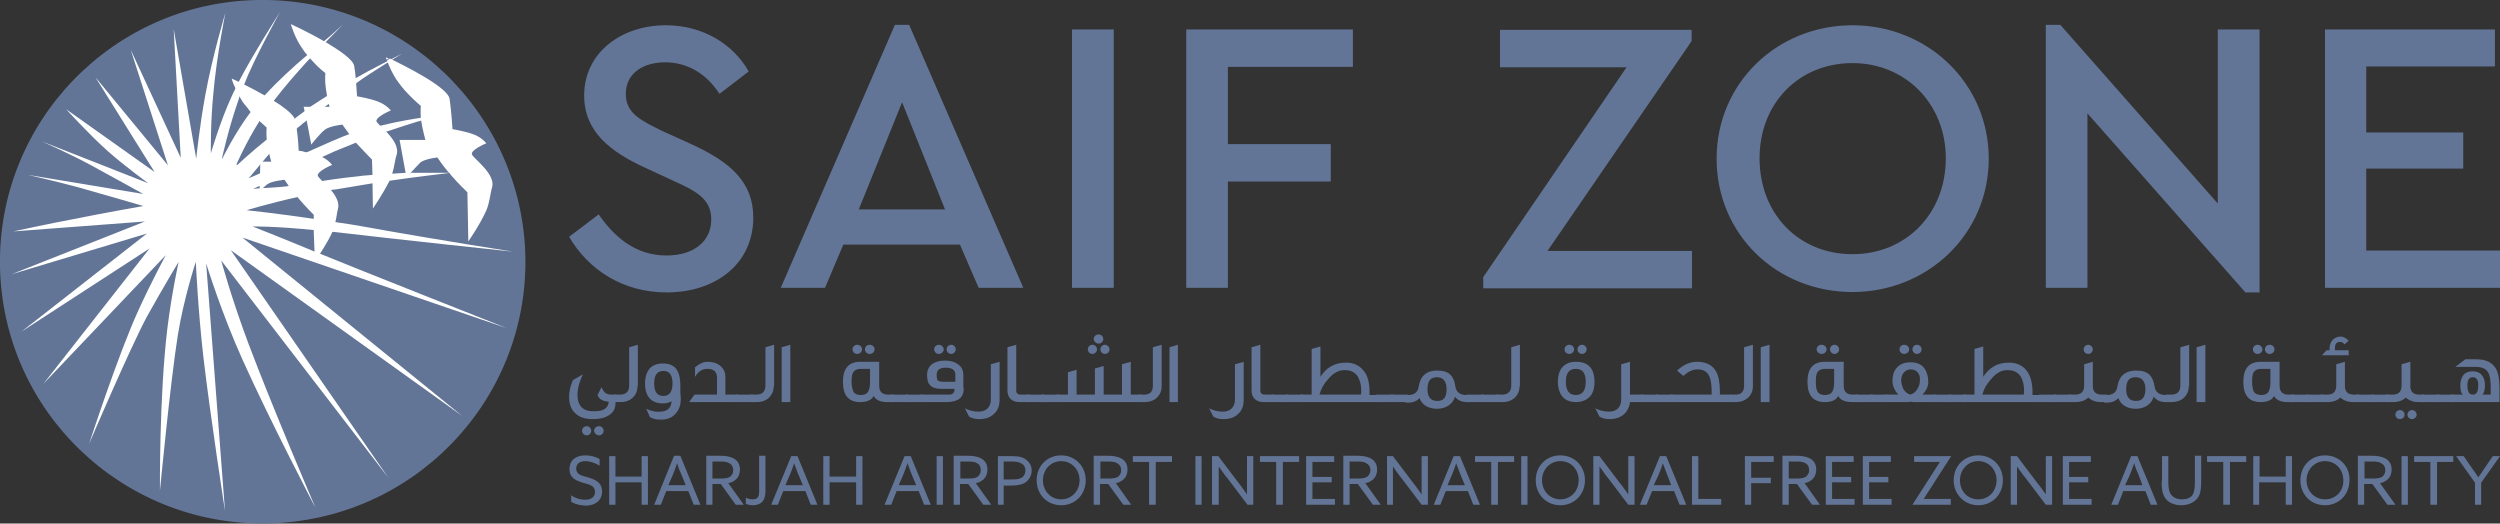 <svg width="191" height="40" viewBox="0 0 191 40" fill="none" xmlns="http://www.w3.org/2000/svg" xmlns:xlink="http://www.w3.org/1999/xlink">
	<rect x="0" y="0" width="191" height="40" fill="#333333" stroke="none"/>
	<desc>
			Created with Pixso.
	</desc>
	<defs/>
	<path id="XMLID_1_" d="M40.14 19.65C40.33 30.69 31.51 39.8 20.4 39.99C9.33 40.18 0.19 31.39 0 20.34C-0.19 9.3 8.62 0.19 19.7 0C30.78 -0.19 39.92 8.6 40.14 19.65Z" fill="#637597" fill-opacity="1" fill-rule="nonzero"/>
	<path id="XMLID_198_" d="M18.02 12.66C18.02 12.66 18.75 10.95 19.83 9.24L20.91 7.71C21.83 6.51 22.6 5.65 23.43 4.73L24.86 3.24C25.31 2.79 26.2 1.87 26.2 1.87C26.2 1.87 25.24 2.76 24.73 3.17L23.46 4.22C22.47 5.05 21.29 6.12 20.21 7.3L19.16 8.54C17.92 10.19 17 12.09 17 12.09L18.02 12.66ZM16.96 12.09C16.96 12.09 17.44 9.9 18.14 7.87C18.21 7.71 18.24 7.55 18.3 7.36L18.65 6.47C19.38 4.54 21.39 0.92 21.39 0.92C21.39 0.92 19.19 4.38 18.24 6.25L18.02 6.7C17.92 6.92 17.79 7.14 17.7 7.36C16.81 9.3 16.11 11.71 16.11 11.71C16.11 11.71 16.07 9.46 16.3 7.14C16.55 4.28 17.22 0.98 17.22 0.98C17.22 0.98 16.23 4.28 15.69 7.24C15.25 9.62 14.99 12.12 14.99 12.12L13.27 2.22L13.81 12.06L9.99 3.81L12.83 12.63L7.29 5.9L11.81 13.14L5.06 8.35C5.06 8.35 6.81 10.28 8.24 11.55C9.61 12.76 11.33 14 11.33 14L3.24 10.82C3.24 10.82 5.38 11.77 6.91 12.6C8.66 13.55 10.95 14.82 10.95 14.82L2.13 13.36C2.13 13.36 4.36 13.87 5.98 14.31C8.15 14.92 10.95 15.74 10.95 15.74C10.95 15.74 8.05 16.25 5.66 16.73C3.79 17.08 1.02 17.68 1.02 17.68L11.08 16.92L0.89 20.95L11.23 17.84L1.65 25.33L11.43 18.98L3.31 29.33L12.67 19.49C12.67 19.49 11.65 21.36 10.6 23.65C9.04 27.04 6.81 33.9 6.81 33.9C6.81 33.9 9.93 26.6 11.23 24.18C12.44 22 13.65 20 13.65 20C13.65 20 13.11 22.44 12.79 25.07C12.16 30.25 12.22 37.48 12.22 37.48C12.22 37.48 13.02 29.14 13.59 25.58C14.04 22.79 14.96 20 14.96 20C14.96 20 15.12 23.61 15.53 27.2C16.04 31.61 17.19 39.04 17.19 39.04L15.75 20.12C15.75 20.12 16.93 23.96 18.56 27.55C20.66 32.22 24.1 38.79 24.1 38.79C24.1 38.79 20.78 31.04 18.97 26.22C17.66 22.73 16.9 19.9 16.9 19.9L29.67 36.5L17.63 19.11L35.3 31.77L18.52 18.15L38.71 25.07C38.71 25.07 25.91 20 24.54 19.42L24.06 19.23C21.39 18.12 19.29 17.3 19.29 17.3C19.29 17.3 20.94 17.27 24.03 17.58L25.43 17.74C25.43 17.74 25.43 17.74 25.43 17.71C30.78 18.34 39.22 19.23 39.22 19.23C39.22 19.23 33.29 18.31 27.88 17.33C27.18 17.2 26.42 17.08 25.69 16.98L24.03 16.73C21.23 16.31 18.84 16.06 18.84 16.06C18.84 16.06 20.5 15.55 22.79 15.04L25.37 14.5C25.46 14.5 25.56 14.47 25.66 14.47C26.58 14.31 27.56 14.16 28.49 14L29.76 13.81C31.7 13.52 33.42 13.33 34.44 13.2L31.1 13.2C30.75 13.23 30.37 13.23 29.98 13.27L28.49 13.36C28.27 13.39 28.01 13.39 27.76 13.42C26.83 13.52 25.75 13.65 24.73 13.81L22.19 14.19C21.29 14.35 19.86 14.35 19.32 14.44C19.64 14.31 25.27 11.68 25.59 11.55C26.16 11.33 26.74 11.08 27.31 10.85L29.6 10.03C30.72 9.65 31.26 9.49 31.86 9.3C31.86 9.33 33.14 8.89 33.14 8.89L32.28 8.98C31.64 9.08 30.56 9.24 29.16 9.58L26.8 10.22C26.8 10.22 26.8 10.22 26.77 10.22C25.66 10.57 20.18 13.14 19 13.62C19.19 13.42 20.43 11.87 20.69 11.65L22.76 9.74C22.89 9.65 23.01 9.55 23.14 9.43C23.27 9.33 23.39 9.24 23.52 9.14L27.28 6.31C28.27 5.58 30.14 4.47 30.72 4.09C30.14 4.41 28.27 5.33 27.25 5.93L25.08 7.27C24.67 7.52 24.25 7.81 23.81 8.09L20.53 10.54C19.1 11.68 18.14 12.6 18.14 12.6L16.96 12.09Z" fill="#FFFFFF" fill-opacity="1" fill-rule="nonzero"/>
	<path id="XMLID_2_" d="M29.7 4.47C29.57 4.41 29.48 4.38 29.48 4.38C29.48 4.38 29.51 4.44 29.54 4.57L29.7 4.47ZM32.18 9.17C32.18 9.2 32.18 9.2 32.18 9.23L32.18 9.17ZM20.4 14.09C20.78 13.81 21.74 13.74 21.74 13.74C21.74 13.74 21.87 13.93 22.09 14.25L22.82 15.17C23.36 15.81 23.97 16.41 23.97 16.41L23.97 16.79L23.97 17.68L24.06 19.99C24.35 19.55 25.11 18.38 25.37 17.77C25.37 17.77 25.37 17.77 25.37 17.74L25.62 16.98C25.72 16.57 25.75 16.22 25.81 16C25.97 15.49 25.65 14.95 25.27 14.5L24.6 13.81C24.45 13.65 24.32 13.52 24.29 13.46C24.13 13.11 25.37 12.6 25.37 12.6C25.37 12.6 25.11 12.22 24.54 11.96L23.08 11.55C22.92 11.52 22.82 11.52 22.82 11.52C22.82 11.52 22.79 10.66 22.66 9.77L22.47 8.98C22.22 8.6 21.61 8.12 20.88 7.68L20.18 7.27C19.61 6.95 19.07 6.66 18.62 6.44L18.17 6.22C17.89 6.09 17.7 6 17.7 6C17.7 6 17.76 6.28 17.95 6.66L18.27 7.33C18.4 7.52 18.49 7.74 18.65 7.93C18.81 8.12 18.97 8.31 19.1 8.5L19.77 9.2C20.12 9.52 20.37 9.74 20.37 9.74C20.37 9.74 20.34 10.09 20.37 10.57L20.59 11.84C20.69 12.22 20.72 12.35 20.72 12.35L19.89 12.35L19.83 14.6C20.05 14.41 20.24 14.22 20.4 14.09ZM25.18 8.16L24.73 8.16L23.71 8.16L23.2 8.16L23.27 8.47L23.43 9.2L23.78 11.04C23.78 11.04 24.45 10.19 24.83 9.9C25.21 9.62 26.16 9.52 26.16 9.52C26.16 9.52 26.39 9.84 26.71 10.28L27.21 10.92C27.76 11.52 28.42 12.19 28.42 12.19L28.46 13.42L28.46 14.03L28.49 15.93C28.49 15.93 29.19 14.92 29.73 13.87L29.95 13.33C30.14 12.73 30.18 12.15 30.3 11.84C30.49 11.23 30.02 10.6 29.54 10.09L29.09 9.65C28.93 9.49 28.81 9.36 28.77 9.3C28.62 8.95 29.86 8.44 29.86 8.44C29.86 8.44 29.57 8.06 29 7.81C28.33 7.52 27.28 7.36 27.28 7.36C27.28 7.36 27.25 6.95 27.21 6.38L27.18 6C27.15 5.68 27.12 5.36 27.06 5.04C26.99 4.57 25.97 3.87 24.92 3.24L24.8 3.17C23.52 2.44 22.22 1.84 22.22 1.84C22.22 1.84 22.5 2.89 23.14 3.77C23.24 3.93 23.36 4.09 23.49 4.22L23.84 4.63C24.41 5.27 24.86 5.58 24.86 5.58C24.86 5.58 24.8 6.06 24.89 6.73C24.92 6.95 24.95 7.14 24.99 7.36L25.11 7.93C25.15 8.06 25.18 8.16 25.18 8.16ZM32.18 9.17C32.18 9.2 32.18 9.2 32.18 9.2L32.18 9.17ZM29.57 4.63C29.7 4.98 29.98 5.68 30.43 6.28C31.1 7.23 32.15 8.09 32.15 8.09C32.15 8.09 32.12 8.5 32.15 9.04L32.18 9.23C32.28 9.9 32.5 10.69 32.5 10.69L30.53 10.69L31 13.27L31.35 13.23C31.58 12.98 31.93 12.6 32.12 12.41C32.5 12.12 33.42 12.03 33.42 12.03C33.42 12.03 33.74 12.54 34.25 13.14L34.35 13.23C34.38 13.27 34.41 13.3 34.44 13.36C34.98 14 35.71 14.69 35.71 14.69L35.78 18.44C35.78 18.44 36.61 17.27 37.15 16.09C37.43 15.42 37.46 14.73 37.59 14.34C37.91 13.33 36.22 12.15 36.06 11.81C35.91 11.46 37.15 10.95 37.15 10.95C37.15 10.95 36.89 10.57 36.29 10.31C35.62 10.03 34.57 9.87 34.57 9.87C34.57 9.87 34.5 8.63 34.35 7.55C34.19 6.63 30.81 4.98 29.79 4.47L29.57 4.63Z" fill="#FFFFFF" fill-opacity="1" fill-rule="nonzero"/>
	<path id="XMLID_184_" d="M47.02 30.72C47.05 31.14 46.89 31.49 46.54 31.71C46.22 31.93 45.81 32.02 45.3 32.02C44.69 32.02 44.21 31.87 43.9 31.52C43.61 31.23 43.48 30.82 43.48 30.31C43.48 29.9 43.58 29.49 43.77 29.04L44.53 28.6C44.25 29.2 44.12 29.71 44.12 30.18C44.12 30.98 44.53 31.42 45.3 31.42C45.65 31.42 45.87 31.39 46.03 31.33C46.31 31.23 46.47 31.01 46.51 30.69C46.06 30.66 45.77 30.5 45.65 30.18L45.96 29.58C46.12 29.99 46.31 30.15 46.76 30.15L47.05 30.15L47.05 30.72L47.02 30.72ZM45.17 32.91C45.17 33.1 45.01 33.26 44.82 33.26C44.63 33.26 44.47 33.1 44.47 32.91C44.47 32.72 44.63 32.56 44.82 32.56C45.01 32.56 45.17 32.72 45.17 32.91ZM46.12 32.91C46.12 33.1 45.96 33.26 45.77 33.26C45.58 33.26 45.39 33.1 45.39 32.91C45.39 32.72 45.55 32.56 45.77 32.56C45.96 32.56 46.12 32.72 46.12 32.91Z" fill="#637597" fill-opacity="1" fill-rule="nonzero"/>
	<path id="XMLID_183_" d="M48.7 29.52C48.7 29.87 48.58 30.15 48.35 30.37C48.13 30.6 47.78 30.72 47.4 30.72L46.95 30.72L46.95 30.15L47.37 30.15C47.81 30.15 48.07 29.93 48.07 29.45L48.07 26.53L48.73 26.34L48.73 29.52L48.7 29.52Z" fill="#637597" fill-opacity="1" fill-rule="nonzero"/>
	<path id="XMLID_180_" d="M52.01 30.47C52.01 30.95 51.89 31.29 51.63 31.58C51.38 31.9 50.99 32.06 50.48 32.06C50.13 32.06 49.85 31.99 49.66 31.87L49.37 31.23C49.78 31.42 50.13 31.49 50.48 31.45C50.99 31.42 51.28 31.17 51.31 30.66C51.12 30.76 50.9 30.82 50.64 30.82C50.17 30.82 49.78 30.66 49.56 30.34C49.37 30.09 49.28 29.74 49.28 29.29C49.28 28.88 49.37 28.53 49.56 28.25C49.78 27.93 50.17 27.77 50.64 27.77C51.19 27.77 51.57 27.96 51.76 28.34C51.92 28.63 51.98 29.01 51.98 29.55C51.98 29.68 51.98 29.83 51.98 30.06C52.01 30.25 52.01 30.41 52.01 30.47ZM51.38 29.29C51.38 28.66 51.15 28.34 50.68 28.34C50.2 28.34 49.98 28.66 49.98 29.29C49.98 29.93 50.2 30.25 50.68 30.25C51.15 30.25 51.38 29.93 51.38 29.29Z" fill="#637597" fill-opacity="1" fill-rule="nonzero"/>
	<path id="XMLID_179_" d="M56.37 30.72L52.65 30.72L53.06 30.15L54.78 30.15L54.78 28.85C54.78 28.41 54.53 28.18 54.05 28.18C53.64 28.18 53.35 28.37 53.1 28.79L53.1 28.06C53.41 27.8 53.73 27.64 54.05 27.64C54.46 27.64 54.78 27.74 55.04 27.96C55.29 28.18 55.42 28.44 55.42 28.82L55.42 30.15L56.37 30.15L56.37 30.72Z" fill="#637597" fill-opacity="1" fill-rule="nonzero"/>
	<path id="XMLID_178_" d="M56.21 30.15L57.52 30.15L57.52 30.72L56.21 30.72L56.21 30.15Z" fill="#637597" fill-opacity="1" fill-rule="evenodd"/>
	<path id="XMLID_177_" d="M59.11 29.52C59.11 29.87 58.98 30.15 58.76 30.37C58.54 30.6 58.19 30.72 57.81 30.72L57.36 30.72L57.36 30.15L57.77 30.15C58.22 30.15 58.48 29.93 58.48 29.45L58.48 26.53L59.14 26.34L59.14 29.52L59.11 29.52Z" fill="#637597" fill-opacity="1" fill-rule="nonzero"/>
	<path id="XMLID_176_" d="M60.38 30.72L59.72 30.72L59.72 26.53L60.38 26.34L60.38 30.72Z" fill="#637597" fill-opacity="1" fill-rule="nonzero"/>
	<path id="XMLID_171_" d="M68.25 30.72L67.8 30.72C67.26 30.72 66.91 30.56 66.75 30.25C66.59 30.56 66.24 30.72 65.73 30.72C64.84 30.72 64.4 30.22 64.4 29.17C64.4 28.15 64.84 27.64 65.73 27.64L67.17 27.64L67.17 29.45C67.17 29.93 67.39 30.15 67.87 30.15L68.28 30.15L68.28 30.72L68.25 30.72ZM66.47 28.18L65.76 28.18C65.48 28.18 65.29 28.28 65.19 28.44C65.1 28.56 65.06 28.82 65.06 29.17C65.06 29.52 65.13 29.74 65.19 29.9C65.29 30.09 65.48 30.18 65.76 30.18C66.05 30.18 66.24 30.09 66.34 29.9C66.43 29.74 66.47 29.52 66.47 29.17L66.47 28.18ZM65.86 26.69C65.86 26.88 65.7 27.04 65.48 27.04C65.29 27.04 65.13 26.88 65.13 26.69C65.13 26.5 65.29 26.34 65.48 26.34C65.7 26.34 65.86 26.5 65.86 26.69ZM66.82 26.69C66.82 26.88 66.66 27.04 66.43 27.04C66.24 27.04 66.08 26.88 66.08 26.69C66.08 26.5 66.24 26.34 66.43 26.34C66.66 26.34 66.82 26.5 66.82 26.69Z" fill="#637597" fill-opacity="1" fill-rule="nonzero"/>
	<path id="XMLID_170_" d="M68.09 30.15L69.39 30.15L69.39 30.72L68.09 30.72L68.09 30.15Z" fill="#637597" fill-opacity="1" fill-rule="evenodd"/>
	<path id="XMLID_169_" d="M69.2 30.15L70.51 30.15L70.51 30.72L69.2 30.72L69.2 30.15Z" fill="#637597" fill-opacity="1" fill-rule="evenodd"/>
	<path id="XMLID_164_" d="M73.63 29.64C73.63 30.06 73.5 30.34 73.25 30.5C73.05 30.63 72.74 30.72 72.32 30.72L70.32 30.72L70.32 30.15L72.23 30.15C72.48 30.15 72.64 30.15 72.7 30.12C72.86 30.06 72.93 29.93 72.93 29.71L71.97 29.71C71.53 29.71 71.21 29.61 71.05 29.42C70.89 29.26 70.83 29.01 70.83 28.63C70.83 27.96 71.34 27.55 72.19 27.55C72.67 27.55 73.02 27.68 73.28 27.9C73.5 28.09 73.6 28.34 73.6 28.63L73.6 29.64L73.63 29.64ZM72.1 26.69C72.1 26.88 71.94 27.04 71.72 27.04C71.53 27.04 71.37 26.88 71.37 26.69C71.37 26.5 71.53 26.34 71.72 26.34C71.91 26.34 72.1 26.5 72.1 26.69ZM72.99 28.63C72.99 28.28 72.74 28.09 72.26 28.09C71.78 28.09 71.56 28.28 71.56 28.63C71.56 28.85 71.59 29.01 71.65 29.07C71.72 29.14 71.91 29.17 72.19 29.17L72.99 29.17L72.99 28.63ZM73.02 26.69C73.02 26.88 72.86 27.04 72.67 27.04C72.48 27.04 72.32 26.88 72.32 26.69C72.32 26.5 72.48 26.34 72.67 26.34C72.86 26.34 73.02 26.5 73.02 26.69Z" fill="#637597" fill-opacity="1" fill-rule="nonzero"/>
	<path id="XMLID_163_" d="M76.37 30.53C76.37 30.98 76.24 31.36 75.95 31.61C75.66 31.9 75.28 32.02 74.81 32.02C74.52 32.02 74.26 31.96 74.04 31.83L73.72 31.2C74.04 31.36 74.39 31.45 74.77 31.45C75.35 31.45 75.7 31.1 75.7 30.53L75.7 27.83L76.37 27.64L76.37 30.53Z" fill="#637597" fill-opacity="1" fill-rule="nonzero"/>
	<path id="XMLID_162_" d="M78.62 30.72L77.89 30.72C77.29 30.72 76.97 30.37 76.97 29.83L76.97 26.53L77.64 26.34L77.64 29.83C77.64 30.06 77.77 30.15 77.99 30.15L78.66 30.15L78.66 30.72L78.62 30.72Z" fill="#637597" fill-opacity="1" fill-rule="nonzero"/>
	<path id="XMLID_161_" d="M78.47 30.15L79.77 30.15L79.77 30.72L78.47 30.72L78.47 30.15Z" fill="#637597" fill-opacity="1" fill-rule="evenodd"/>
	<path id="XMLID_160_" d="M79.58 30.15L80.89 30.15L80.89 30.72L79.58 30.72L79.58 30.15Z" fill="#637597" fill-opacity="1" fill-rule="evenodd"/>
	<path id="XMLID_155_" d="M87.12 30.72L80.76 30.72L80.76 30.15L81.59 30.15L81.59 28.44L82.25 28.25L82.25 30.15L83.65 30.15L83.65 28.15L84.32 27.96L84.32 30.15L85.72 30.15L85.72 27.83L86.39 27.64L86.39 30.15L87.16 30.15L87.16 30.72L87.12 30.72ZM83.81 26.69C83.81 26.88 83.65 27.04 83.46 27.04C83.27 27.04 83.11 26.88 83.11 26.69C83.11 26.5 83.27 26.34 83.46 26.34C83.65 26.34 83.81 26.5 83.81 26.69ZM84.29 25.9C84.29 26.09 84.13 26.25 83.94 26.25C83.75 26.25 83.56 26.09 83.56 25.9C83.56 25.71 83.72 25.55 83.94 25.55C84.13 25.55 84.29 25.71 84.29 25.9ZM84.77 26.69C84.77 26.88 84.61 27.04 84.42 27.04C84.23 27.04 84.07 26.88 84.07 26.69C84.07 26.5 84.23 26.34 84.42 26.34C84.58 26.34 84.77 26.5 84.77 26.69Z" fill="#637597" fill-opacity="1" fill-rule="nonzero"/>
	<path id="XMLID_154_" d="M88.75 29.52C88.75 29.87 88.62 30.15 88.4 30.37C88.17 30.6 87.82 30.72 87.44 30.72L87 30.72L87 30.15L87.41 30.15C87.86 30.15 88.08 29.93 88.08 29.45L88.08 26.53L88.75 26.34L88.75 29.52Z" fill="#637597" fill-opacity="1" fill-rule="nonzero"/>
	<path id="XMLID_153_" d="M89.99 30.72L89.35 30.72L89.35 26.53L89.99 26.34L89.99 30.72Z" fill="#637597" fill-opacity="1" fill-rule="nonzero"/>
	<path id="XMLID_152_" d="M95.02 30.53C95.02 30.98 94.89 31.36 94.61 31.61C94.32 31.9 93.94 32.02 93.46 32.02C93.14 32.02 92.92 31.96 92.7 31.83L92.38 31.2C92.7 31.36 93.05 31.45 93.43 31.45C94 31.45 94.35 31.1 94.35 30.53L94.35 27.83L95.02 27.64L95.02 30.53Z" fill="#637597" fill-opacity="1" fill-rule="nonzero"/>
	<path id="XMLID_151_" d="M97.28 30.72L96.55 30.72C95.94 30.72 95.62 30.37 95.62 29.83L95.62 26.53L96.29 26.34L96.29 29.83C96.29 30.06 96.42 30.15 96.64 30.15L97.31 30.15L97.31 30.72L97.28 30.72Z" fill="#637597" fill-opacity="1" fill-rule="nonzero"/>
	<path id="XMLID_150_" d="M97.12 30.15L98.43 30.15L98.43 30.72L97.12 30.72L97.12 30.15Z" fill="#637597" fill-opacity="1" fill-rule="evenodd"/>
	<path id="XMLID_149_" d="M98.23 30.15L99.54 30.15L99.54 30.72L98.23 30.72L98.23 30.15Z" fill="#637597" fill-opacity="1" fill-rule="evenodd"/>
	<path id="XMLID_146_" d="M105.3 30.72L99.35 30.72L99.35 30.15L100.21 30.15L100.21 26.66L100.88 26.47L100.88 28.79C101.32 28.09 101.96 27.71 102.79 27.71C103.45 27.68 103.96 27.96 104.31 28.5C104.54 28.88 104.66 29.42 104.63 30.18L105.33 30.18L105.33 30.72L105.3 30.72ZM103.96 30.15C104 30.06 104 29.96 104 29.83C104 29.42 103.9 29.04 103.71 28.72C103.49 28.44 103.2 28.28 102.79 28.28C102.31 28.25 101.89 28.47 101.48 28.95C101.13 29.33 100.91 29.74 100.81 30.15L103.96 30.15Z" fill="#637597" fill-opacity="1" fill-rule="nonzero"/>
	<path id="XMLID_145_" d="M105.14 30.15L106.45 30.15L106.45 30.72L105.14 30.72L105.14 30.15Z" fill="#637597" fill-opacity="1" fill-rule="evenodd"/>
	<path id="XMLID_144_" d="M106.26 30.15L107.56 30.15L107.56 30.72L106.26 30.72L106.26 30.15Z" fill="#637597" fill-opacity="1" fill-rule="evenodd"/>
	<path id="XMLID_141_" d="M112.21 30.72L112.11 30.72C111.7 30.72 111.38 30.6 111.16 30.31C111 30.88 110.46 31.23 109.79 31.23C109.15 31.23 108.64 30.95 108.45 30.41C108.26 30.63 107.98 30.76 107.59 30.76L107.37 30.76L107.37 30.18L107.56 30.18C108.07 30.18 108.33 29.96 108.39 29.52C108.52 28.72 108.99 28.31 109.79 28.31C110.24 28.31 110.59 28.41 110.81 28.63C111 28.82 111.13 29.1 111.19 29.52C111.25 29.96 111.54 30.18 112.05 30.18L112.18 30.18L112.18 30.72L112.21 30.72ZM110.52 29.74C110.52 29.14 110.27 28.82 109.79 28.82C109.28 28.82 109.06 29.1 109.06 29.74C109.06 30.34 109.31 30.63 109.79 30.63C110.3 30.66 110.52 30.34 110.52 29.74Z" fill="#637597" fill-opacity="1" fill-rule="nonzero"/>
	<path id="XMLID_140_" d="M112.05 30.15L113.35 30.15L113.35 30.72L112.05 30.72L112.05 30.15Z" fill="#637597" fill-opacity="1" fill-rule="evenodd"/>
	<path id="XMLID_139_" d="M113.2 30.15L114.5 30.15L114.5 30.72L113.2 30.72L113.2 30.15Z" fill="#637597" fill-opacity="1" fill-rule="evenodd"/>
	<path id="XMLID_138_" d="M116.09 29.52C116.09 29.87 115.97 30.15 115.74 30.37C115.52 30.6 115.17 30.72 114.79 30.72L114.34 30.72L114.34 30.15L114.76 30.15C115.2 30.15 115.46 29.93 115.46 29.45L115.46 26.53L116.12 26.34L116.12 29.52L116.09 29.52Z" fill="#637597" fill-opacity="1" fill-rule="nonzero"/>
	<path id="XMLID_133_" d="M121.82 29.17C121.82 29.61 121.73 29.96 121.54 30.22C121.28 30.53 120.9 30.72 120.42 30.72C119.94 30.72 119.53 30.56 119.31 30.22C119.12 29.96 119.02 29.58 119.02 29.17C119.02 28.72 119.12 28.37 119.31 28.12C119.56 27.8 119.91 27.64 120.42 27.64C120.93 27.64 121.31 27.8 121.54 28.12C121.73 28.37 121.82 28.72 121.82 29.17ZM120.26 26.69C120.26 26.88 120.1 27.04 119.88 27.04C119.69 27.04 119.53 26.88 119.53 26.69C119.53 26.5 119.69 26.34 119.88 26.34C120.1 26.34 120.26 26.5 120.26 26.69ZM121.15 29.17C121.15 28.5 120.9 28.18 120.39 28.18C119.88 28.18 119.63 28.5 119.63 29.17C119.63 29.83 119.88 30.18 120.39 30.18C120.9 30.18 121.15 29.83 121.15 29.17ZM121.22 26.69C121.22 26.88 121.06 27.04 120.87 27.04C120.68 27.04 120.52 26.88 120.52 26.69C120.52 26.5 120.68 26.34 120.87 26.34C121.06 26.34 121.22 26.5 121.22 26.69Z" fill="#637597" fill-opacity="1" fill-rule="nonzero"/>
	<path id="XMLID_132_" d="M125.52 30.72L124.53 30.72C124.43 31.52 123.86 32.02 122.97 32.02C122.65 32.02 122.43 31.96 122.2 31.83L121.89 31.2C122.2 31.36 122.56 31.45 122.94 31.45C123.51 31.45 123.86 31.1 123.86 30.53L123.86 27.83L124.53 27.64L124.53 30.15L125.52 30.15L125.52 30.72Z" fill="#637597" fill-opacity="1" fill-rule="nonzero"/>
	<path id="XMLID_131_" d="M125.36 30.15L126.66 30.15L126.66 30.72L125.36 30.72L125.36 30.15Z" fill="#637597" fill-opacity="1" fill-rule="evenodd"/>
	<path id="XMLID_130_" d="M126.5 30.15L127.81 30.15L127.81 30.72L126.5 30.72L126.5 30.15Z" fill="#637597" fill-opacity="1" fill-rule="evenodd"/>
	<path id="XMLID_129_" d="M132.33 30.72L127.62 30.72L127.62 30.15L130.77 30.15L130.77 29.9C130.77 29.39 130.7 29.01 130.61 28.79C130.45 28.41 130.16 28.22 129.69 28.22C129.3 28.22 128.95 28.41 128.6 28.72L128.13 28.31C128.6 27.87 129.11 27.64 129.65 27.64C130.35 27.64 130.86 27.9 131.12 28.41C131.31 28.76 131.4 29.26 131.4 29.93L131.4 30.15L132.26 30.15L132.26 30.72L132.33 30.72Z" fill="#637597" fill-opacity="1" fill-rule="nonzero"/>
	<path id="XMLID_128_" d="M133.92 29.52C133.92 29.87 133.79 30.15 133.57 30.37C133.31 30.6 133 30.72 132.61 30.72L132.17 30.72L132.17 30.15L132.58 30.15C133.03 30.15 133.25 29.93 133.25 29.45L133.25 26.53L133.92 26.34L133.92 29.52Z" fill="#637597" fill-opacity="1" fill-rule="nonzero"/>
	<path id="XMLID_127_" d="M135.19 30.72L134.52 30.72L134.52 26.53L135.19 26.34L135.19 30.72Z" fill="#637597" fill-opacity="1" fill-rule="nonzero"/>
	<path id="XMLID_122_" d="M141.94 30.72L141.5 30.72C140.95 30.72 140.6 30.56 140.44 30.25C140.28 30.56 139.94 30.72 139.43 30.72C138.53 30.72 138.09 30.22 138.09 29.17C138.09 28.15 138.53 27.64 139.43 27.64L140.86 27.64L140.86 29.45C140.86 29.93 141.08 30.15 141.56 30.15L141.97 30.15L141.97 30.72L141.94 30.72ZM140.16 28.18L139.43 28.18C139.14 28.18 138.95 28.28 138.85 28.44C138.76 28.56 138.73 28.82 138.73 29.17C138.73 29.52 138.76 29.74 138.85 29.9C138.95 30.09 139.14 30.18 139.43 30.18C139.71 30.18 139.9 30.09 140 29.9C140.09 29.74 140.13 29.52 140.13 29.17L140.13 28.18L140.16 28.18ZM139.55 26.69C139.55 26.88 139.39 27.04 139.17 27.04C138.98 27.04 138.79 26.88 138.79 26.69C138.79 26.5 138.95 26.34 139.17 26.34C139.39 26.34 139.55 26.5 139.55 26.69ZM140.51 26.69C140.51 26.88 140.35 27.04 140.16 27.04C139.97 27.04 139.81 26.88 139.81 26.69C139.81 26.5 139.97 26.34 140.16 26.34C140.32 26.34 140.51 26.5 140.51 26.69Z" fill="#637597" fill-opacity="1" fill-rule="nonzero"/>
	<path id="XMLID_121_" d="M141.78 30.15L143.09 30.15L143.09 30.72L141.78 30.72L141.78 30.15Z" fill="#637597" fill-opacity="1" fill-rule="evenodd"/>
	<path id="XMLID_120_" d="M142.89 30.15L144.2 30.15L144.2 30.72L142.89 30.72L142.89 30.15Z" fill="#637597" fill-opacity="1" fill-rule="evenodd"/>
	<path id="XMLID_115_" d="M147.92 30.72L146.4 30.72C146.27 30.72 146.11 30.72 145.98 30.69C145.86 30.72 145.7 30.72 145.57 30.72L144.01 30.72L144.01 30.15L145.03 30.15C144.74 29.83 144.62 29.52 144.58 29.2C144.58 28.79 144.65 28.41 144.87 28.15C145.12 27.83 145.47 27.68 145.95 27.68C146.43 27.68 146.81 27.83 147.03 28.15C147.23 28.44 147.32 28.79 147.32 29.2C147.32 29.52 147.16 29.87 146.87 30.15L147.89 30.15L147.89 30.72L147.92 30.72ZM145.86 26.69C145.86 26.88 145.7 27.04 145.47 27.04C145.28 27.04 145.12 26.88 145.12 26.69C145.12 26.5 145.28 26.34 145.47 26.34C145.7 26.34 145.86 26.5 145.86 26.69ZM145.98 28.22C145.54 28.22 145.25 28.6 145.25 29.04C145.25 29.26 145.32 29.49 145.41 29.71C145.54 29.93 145.73 30.09 145.95 30.15C146.17 30.09 146.37 29.93 146.49 29.71C146.62 29.52 146.68 29.3 146.68 29.04C146.72 28.6 146.46 28.22 145.98 28.22ZM146.81 26.69C146.81 26.88 146.65 27.04 146.46 27.04C146.27 27.04 146.11 26.88 146.11 26.69C146.11 26.5 146.27 26.34 146.46 26.34C146.65 26.34 146.81 26.5 146.81 26.69Z" fill="#637597" fill-opacity="1" fill-rule="nonzero"/>
	<path id="XMLID_114_" d="M147.77 30.15L149.07 30.15L149.07 30.72L147.77 30.72L147.77 30.15Z" fill="#637597" fill-opacity="1" fill-rule="evenodd"/>
	<path id="XMLID_113_" d="M148.88 30.15L150.19 30.15L150.19 30.72L148.88 30.72L148.88 30.15Z" fill="#637597" fill-opacity="1" fill-rule="evenodd"/>
	<path id="XMLID_110_" d="M155.95 30.72L149.99 30.72L149.99 30.15L150.85 30.15L150.85 26.66L151.52 26.47L151.52 28.79C151.97 28.09 152.6 27.71 153.43 27.71C154.1 27.68 154.64 27.96 154.96 28.5C155.18 28.88 155.31 29.42 155.28 30.18L155.95 30.18L155.95 30.72ZM154.61 30.15C154.64 30.06 154.64 29.96 154.64 29.83C154.64 29.42 154.55 29.04 154.36 28.72C154.13 28.44 153.85 28.28 153.43 28.28C152.95 28.25 152.54 28.47 152.13 28.95C151.78 29.33 151.55 29.74 151.46 30.15L154.61 30.15Z" fill="#637597" fill-opacity="1" fill-rule="nonzero"/>
	<path id="XMLID_109_" d="M155.79 30.15L157.09 30.15L157.09 30.72L155.79 30.72L155.79 30.15Z" fill="#637597" fill-opacity="1" fill-rule="evenodd"/>
	<path id="XMLID_108_" d="M156.9 30.15L158.21 30.15L158.21 30.72L156.9 30.72L156.9 30.15Z" fill="#637597" fill-opacity="1" fill-rule="evenodd"/>
	<path id="XMLID_105_" d="M160.95 30.72L160.53 30.72C160.12 30.72 159.8 30.6 159.54 30.37C159.32 30.6 158.97 30.72 158.56 30.72L158.05 30.72L158.05 30.15L158.53 30.15C159 30.15 159.23 29.93 159.23 29.45L159.23 27.83L159.89 27.64L159.89 29.49C159.89 29.93 160.12 30.15 160.59 30.15L160.98 30.15L160.98 30.72L160.95 30.72ZM159.89 26.69C159.89 26.88 159.74 27.04 159.54 27.04C159.35 27.04 159.19 26.88 159.19 26.69C159.19 26.5 159.35 26.34 159.54 26.34C159.7 26.34 159.89 26.5 159.89 26.69Z" fill="#637597" fill-opacity="1" fill-rule="nonzero"/>
	<path id="XMLID_102_" d="M165.59 30.72L165.5 30.72C165.08 30.72 164.77 30.6 164.54 30.31C164.38 30.88 163.84 31.23 163.17 31.23C162.54 31.23 162.03 30.95 161.84 30.41C161.64 30.63 161.36 30.76 160.98 30.76L160.75 30.76L160.75 30.18L160.95 30.18C161.45 30.18 161.71 29.96 161.77 29.52C161.9 28.72 162.38 28.31 163.21 28.31C163.65 28.31 164 28.41 164.22 28.63C164.41 28.82 164.54 29.1 164.61 29.52C164.67 29.96 164.96 30.18 165.47 30.18L165.59 30.18L165.59 30.72ZM163.91 29.74C163.91 29.14 163.65 28.82 163.17 28.82C162.66 28.82 162.44 29.1 162.44 29.74C162.44 30.34 162.7 30.63 163.17 30.63C163.65 30.66 163.91 30.34 163.91 29.74Z" fill="#637597" fill-opacity="1" fill-rule="nonzero"/>
	<path id="XMLID_101_" d="M167.22 29.52C167.22 29.87 167.09 30.15 166.87 30.37C166.64 30.6 166.29 30.72 165.91 30.72L165.47 30.72L165.47 30.15L165.88 30.15C166.33 30.15 166.58 29.93 166.58 29.45L166.58 26.53L167.25 26.34L167.25 29.52L167.22 29.52Z" fill="#637597" fill-opacity="1" fill-rule="nonzero"/>
	<path id="XMLID_100_" d="M168.49 30.72L167.82 30.72L167.82 26.53L168.49 26.34L168.49 30.72Z" fill="#637597" fill-opacity="1" fill-rule="nonzero"/>
	<path id="XMLID_95_" d="M175.24 30.72L174.79 30.72C174.25 30.72 173.9 30.56 173.74 30.25C173.58 30.56 173.23 30.72 172.72 30.72C171.83 30.72 171.39 30.22 171.39 29.17C171.39 28.15 171.83 27.64 172.72 27.64L174.16 27.64L174.16 29.45C174.16 29.93 174.38 30.15 174.86 30.15L175.27 30.15L175.27 30.72L175.24 30.72ZM173.46 28.18L172.76 28.18C172.47 28.18 172.28 28.28 172.18 28.44C172.09 28.56 172.06 28.82 172.06 29.17C172.06 29.52 172.12 29.74 172.18 29.9C172.28 30.09 172.5 30.18 172.76 30.18C173.04 30.18 173.23 30.09 173.33 29.9C173.42 29.74 173.46 29.52 173.46 29.17L173.46 28.18ZM172.85 26.69C172.85 26.88 172.69 27.04 172.47 27.04C172.28 27.04 172.12 26.88 172.12 26.69C172.12 26.5 172.28 26.34 172.47 26.34C172.66 26.34 172.85 26.5 172.85 26.69ZM173.77 26.69C173.77 26.88 173.62 27.04 173.39 27.04C173.2 27.04 173.04 26.88 173.04 26.69C173.04 26.5 173.2 26.34 173.39 26.34C173.62 26.34 173.77 26.5 173.77 26.69Z" fill="#637597" fill-opacity="1" fill-rule="nonzero"/>
	<path id="XMLID_94_" d="M175.05 30.15L176.35 30.15L176.35 30.72L175.05 30.72L175.05 30.15Z" fill="#637597" fill-opacity="1" fill-rule="evenodd"/>
	<path id="XMLID_93_" d="M176.19 30.15L177.5 30.15L177.5 30.72L176.19 30.72L176.19 30.15Z" fill="#637597" fill-opacity="1" fill-rule="evenodd"/>
	<path id="XMLID_90_" d="M180.2 30.72L179.79 30.72C179.38 30.72 179.06 30.6 178.8 30.37C178.58 30.6 178.23 30.72 177.82 30.72L177.31 30.72L177.31 30.15L177.79 30.15C178.26 30.15 178.49 29.93 178.49 29.45L178.49 27.83L179.15 27.64L179.15 29.49C179.15 29.93 179.38 30.15 179.85 30.15L180.24 30.15L180.24 30.72L180.2 30.72ZM179.44 26.03L179.12 26.31C179.03 26.18 178.9 26.12 178.77 26.12C178.52 26.12 178.39 26.28 178.39 26.57L178.39 26.76L179.44 26.76L179.44 27.14L177.4 27.14L177.75 26.76L177.98 26.76L177.98 26.63C177.98 26.12 178.29 25.71 178.87 25.71C179.06 25.74 179.25 25.84 179.44 26.03Z" fill="#637597" fill-opacity="1" fill-rule="nonzero"/>
	<path id="XMLID_89_" d="M180.04 30.15L181.35 30.15L181.35 30.72L180.04 30.72L180.04 30.15Z" fill="#637597" fill-opacity="1" fill-rule="evenodd"/>
	<path id="XMLID_88_" d="M181.19 30.15L182.5 30.15L182.5 30.72L181.19 30.72L181.19 30.15Z" fill="#637597" fill-opacity="1" fill-rule="evenodd"/>
	<path id="XMLID_84_" d="M185.2 30.72L184.79 30.72C184.37 30.72 184.06 30.6 183.8 30.37C183.58 30.6 183.23 30.72 182.81 30.72L182.31 30.72L182.31 30.15L182.78 30.15C183.26 30.15 183.48 29.93 183.48 29.45L183.48 27.83L184.15 27.64L184.15 29.49C184.15 29.93 184.37 30.15 184.85 30.15L185.23 30.15L185.23 30.72L185.2 30.72ZM183.71 31.68C183.71 31.87 183.55 32.02 183.36 32.02C183.16 32.02 183.01 31.87 183.01 31.68C183.01 31.49 183.16 31.33 183.36 31.33C183.55 31.33 183.71 31.49 183.71 31.68ZM184.63 31.68C184.63 31.87 184.47 32.02 184.28 32.02C184.09 32.02 183.93 31.87 183.93 31.68C183.93 31.49 184.09 31.33 184.28 31.33C184.47 31.33 184.63 31.49 184.63 31.68Z" fill="#637597" fill-opacity="1" fill-rule="nonzero"/>
	<path id="XMLID_83_" d="M185.04 30.15L186.35 30.15L186.35 30.72L185.04 30.72L185.04 30.15Z" fill="#637597" fill-opacity="1" fill-rule="evenodd"/>
	<path id="XMLID_82_" d="M186.16 30.15L187.46 30.15L187.46 30.72L186.16 30.72L186.16 30.15Z" fill="#637597" fill-opacity="1" fill-rule="evenodd"/>
	<path id="XMLID_79_" d="M191 30.72L187.27 30.72L187.27 30.15L188.19 30.15C188.04 30.09 187.97 29.87 187.97 29.42C187.97 29.14 188.04 28.91 188.16 28.72C188.32 28.47 188.58 28.37 188.93 28.37C189.28 28.37 189.5 28.5 189.66 28.72C189.79 28.91 189.85 29.14 189.85 29.42C189.85 29.77 189.79 29.99 189.66 30.15L190.29 30.15L190.29 29.61C190.29 29.07 190.23 28.66 190.1 28.47C189.94 28.15 189.59 28.03 189.12 28.03L187.59 28.03L188.35 27.45L189.18 27.45C189.91 27.45 190.39 27.68 190.68 28.15C190.87 28.47 190.96 28.98 190.96 29.64L190.96 30.72L191 30.72ZM189.34 29.42C189.34 29.04 189.21 28.82 188.93 28.82C188.64 28.82 188.51 29.01 188.51 29.42C188.51 29.93 188.64 30.15 188.93 30.15C189.21 30.15 189.34 29.93 189.34 29.42Z" fill="#637597" fill-opacity="1" fill-rule="nonzero"/>
	<path id="XMLID_7_" d="M43.58 37.8C43.93 38.06 44.34 38.18 44.69 38.18C45.14 38.18 45.46 37.99 45.46 37.58C45.46 37.1 45.01 37.01 44.53 36.88C44.02 36.72 43.51 36.53 43.51 35.83C43.51 35.17 43.99 34.79 44.72 34.79C45.07 34.79 45.49 34.88 45.81 35.07L45.81 35.58C45.46 35.36 45.04 35.23 44.72 35.23C44.31 35.23 44.02 35.42 44.02 35.8C44.02 36.28 44.47 36.34 44.91 36.47C45.46 36.63 46 36.85 46 37.55C46 38.21 45.49 38.63 44.76 38.63C44.41 38.63 43.96 38.53 43.64 38.34L43.64 37.8L43.58 37.8ZM46.54 38.56L47.02 38.56L47.02 36.85L49.02 36.85L49.02 38.56L49.5 38.56L49.5 34.85L49.02 34.85L49.02 36.41L47.02 36.41L47.02 34.85L46.54 34.85L46.54 38.56ZM49.98 38.56L50.49 38.56L50.9 37.52L52.59 37.52L53 38.56L53.51 38.56L51.98 34.82L51.5 34.82L49.98 38.56ZM51.38 36.34C51.5 36.02 51.63 35.71 51.73 35.39C51.82 35.71 51.95 36.02 52.08 36.31L52.39 37.07L51.06 37.07L51.38 36.34ZM53.96 38.56L54.43 38.56L54.43 36.98L55.07 36.98L56.21 38.56L56.82 38.56L55.64 36.91C55.8 36.88 55.93 36.85 56.06 36.75C56.34 36.6 56.53 36.28 56.53 35.87C56.53 35.45 56.34 35.17 56.02 35.01C55.71 34.85 55.36 34.82 54.97 34.82L53.96 34.82L53.96 38.56ZM54.43 36.56L54.43 35.26L54.91 35.26C55.26 35.26 55.51 35.26 55.71 35.39C55.9 35.48 56.02 35.67 56.02 35.93C56.02 36.15 55.93 36.28 55.8 36.41C55.64 36.53 55.39 36.56 55.07 36.56L54.43 36.56ZM57.01 38.5C57.14 38.56 57.33 38.6 57.55 38.6C57.84 38.6 58.12 38.5 58.28 38.28C58.41 38.12 58.48 37.9 58.48 37.45L58.48 34.82L58 34.82L58 37.48C58 37.9 57.93 38.15 57.52 38.15C57.36 38.15 57.17 38.12 56.98 38.02L56.98 38.5L57.01 38.5ZM58.92 38.56L59.43 38.56L59.84 37.52L61.53 37.52L61.94 38.56L62.45 38.56L60.93 34.85L60.45 34.85L58.92 38.56ZM60.32 36.34C60.45 36.02 60.58 35.71 60.67 35.39C60.8 35.71 60.89 36.02 61.02 36.31L61.34 37.07L60 37.07L60.32 36.34ZM62.9 38.56L63.38 38.56L63.38 36.85L65.41 36.85L65.41 38.56L65.89 38.56L65.89 34.85L65.41 34.85L65.41 36.41L63.38 36.41L63.38 34.85L62.9 34.85L62.9 38.56ZM67.58 38.56L68.09 38.56L68.5 37.52L70.19 37.52L70.6 38.56L71.11 38.56L69.58 34.85L69.11 34.85L67.58 38.56ZM68.98 36.34C69.11 36.02 69.23 35.71 69.33 35.39C69.46 35.71 69.55 36.02 69.68 36.31L70 37.07L68.66 37.07L68.98 36.34ZM71.56 38.56L72.04 38.56L72.04 34.85L71.56 34.85L71.56 38.56ZM72.86 38.56L73.34 38.56L73.34 36.98L73.98 36.98L75.12 38.56L75.73 38.56L74.55 36.91C74.71 36.88 74.84 36.85 74.96 36.75C75.25 36.6 75.44 36.28 75.44 35.87C75.44 35.45 75.25 35.17 74.93 35.01C74.61 34.85 74.26 34.82 73.88 34.82L72.86 34.82L72.86 38.56ZM73.37 36.56L73.37 35.26L73.85 35.26C74.2 35.26 74.46 35.26 74.65 35.39C74.84 35.48 74.93 35.67 74.93 35.93C74.93 36.15 74.84 36.28 74.71 36.41C74.55 36.53 74.3 36.56 73.98 36.56L73.37 36.56ZM76.21 38.56L76.68 38.56L76.68 37.1L77.07 37.1C77.54 37.1 77.99 37.07 78.31 36.88C78.59 36.69 78.82 36.37 78.82 35.96C78.82 35.52 78.59 35.23 78.28 35.04C77.96 34.85 77.57 34.85 77.19 34.85L76.24 34.85L76.24 38.56L76.21 38.56ZM76.68 36.66L76.68 35.26L77.13 35.26C77.48 35.26 77.77 35.26 77.99 35.39C78.21 35.48 78.34 35.67 78.34 35.96C78.34 36.21 78.21 36.41 78.05 36.5C77.83 36.63 77.61 36.63 77.16 36.63L76.68 36.63L76.68 36.66ZM81.08 34.79C79.99 34.79 79.2 35.61 79.2 36.69C79.2 37.77 79.99 38.6 81.08 38.6C82.16 38.6 82.95 37.77 82.95 36.69C82.95 35.61 82.13 34.79 81.08 34.79ZM81.08 38.15C80.28 38.15 79.68 37.52 79.68 36.69C79.68 35.87 80.28 35.23 81.08 35.23C81.87 35.23 82.48 35.87 82.48 36.69C82.48 37.52 81.87 38.15 81.08 38.15ZM83.56 38.56L84.04 38.56L84.04 36.98L84.67 36.98L85.82 38.56L86.42 38.56L85.25 36.91C85.41 36.88 85.53 36.85 85.66 36.75C85.95 36.6 86.14 36.28 86.14 35.87C86.14 35.45 85.95 35.17 85.63 35.01C85.31 34.85 84.96 34.82 84.58 34.82L83.56 34.82L83.56 38.56ZM84.07 36.56L84.07 35.26L84.55 35.26C84.9 35.26 85.15 35.26 85.34 35.39C85.53 35.48 85.66 35.67 85.66 35.93C85.66 36.15 85.56 36.28 85.44 36.41C85.28 36.53 85.02 36.56 84.71 36.56L84.07 36.56ZM87.83 38.56L88.3 38.56L88.3 35.29L89.54 35.29L89.54 34.85L86.55 34.85L86.55 35.29L87.79 35.29L87.79 38.56L87.83 38.56ZM91.33 38.56L91.8 38.56L91.8 34.85L91.33 34.85L91.33 38.56ZM93.11 38.56L93.11 36.69C93.11 36.34 93.11 35.96 93.11 35.64C93.33 35.93 93.52 36.25 93.75 36.5L95.31 38.56L95.75 38.56L95.75 34.85L95.27 34.85L95.27 36.72C95.27 37.07 95.27 37.45 95.27 37.77C95.05 37.48 94.86 37.17 94.64 36.91L93.08 34.85L92.6 34.85L92.6 38.56L93.11 38.56ZM97.53 38.56L98.01 38.56L98.01 35.29L99.25 35.29L99.25 34.85L96.26 34.85L96.26 35.29L97.5 35.29L97.5 38.56L97.53 38.56ZM99.79 38.56L101.99 38.56L101.99 38.12L100.27 38.12L100.27 36.85L101.74 36.85L101.74 36.44L100.27 36.44L100.27 35.29L101.93 35.29L101.93 34.85L99.79 34.85L99.79 38.56ZM102.63 38.56L103.11 38.56L103.11 36.98L103.74 36.98L104.89 38.56L105.49 38.56L104.31 36.91C104.47 36.88 104.6 36.85 104.73 36.75C105.02 36.6 105.21 36.28 105.21 35.87C105.21 35.45 105.02 35.17 104.7 35.01C104.38 34.85 104.03 34.82 103.65 34.82L102.63 34.82L102.63 38.56ZM103.11 36.56L103.11 35.26L103.58 35.26C103.93 35.26 104.19 35.26 104.38 35.39C104.57 35.48 104.7 35.67 104.7 35.93C104.7 36.15 104.6 36.28 104.47 36.41C104.31 36.53 104.06 36.56 103.74 36.56L103.11 36.56ZM106.42 38.56L106.42 36.69C106.42 36.34 106.42 35.96 106.42 35.64C106.64 35.93 106.83 36.25 107.05 36.5L108.61 38.56L109.09 38.56L109.09 34.85L108.61 34.85L108.61 36.72C108.61 37.07 108.61 37.45 108.61 37.77C108.39 37.48 108.2 37.17 107.98 36.91L106.42 34.85L105.97 34.85L105.97 38.56L106.42 38.56ZM109.54 38.56L110.04 38.56L110.46 37.52L112.15 37.52L112.56 38.56L113.07 38.56L111.54 34.85L111.06 34.85L109.54 38.56ZM110.9 36.34C111.03 36.02 111.16 35.71 111.25 35.39C111.38 35.71 111.48 36.02 111.6 36.31L111.92 37.07L110.59 37.07L110.9 36.34ZM113.96 38.56L114.44 38.56L114.44 35.29L115.68 35.29L115.68 34.85L112.69 34.85L112.69 35.29L113.93 35.29L113.93 38.56L113.96 38.56ZM116.22 38.56L116.7 38.56L116.7 34.85L116.22 34.85L116.22 38.56ZM119.21 34.79C118.13 34.79 117.33 35.61 117.33 36.69C117.33 37.77 118.13 38.6 119.21 38.6C120.29 38.6 121.09 37.77 121.09 36.69C121.09 35.61 120.29 34.79 119.21 34.79ZM119.21 38.15C118.42 38.15 117.81 37.52 117.81 36.69C117.81 35.87 118.42 35.23 119.21 35.23C120.04 35.23 120.61 35.87 120.61 36.69C120.61 37.52 120.01 38.15 119.21 38.15ZM122.2 38.56L122.2 36.69C122.2 36.34 122.2 35.96 122.2 35.64C122.43 35.93 122.62 36.25 122.84 36.5L124.4 38.56L124.88 38.56L124.88 34.85L124.4 34.85L124.4 36.72C124.4 37.07 124.4 37.45 124.4 37.77C124.18 37.48 123.99 37.17 123.76 36.91L122.2 34.85L121.73 34.85L121.73 38.56L122.2 38.56ZM125.29 38.56L125.8 38.56L126.22 37.52L127.9 37.52L128.32 38.56L128.83 38.56L127.3 34.85L126.82 34.85L125.29 38.56ZM126.69 36.34C126.82 36.02 126.95 35.71 127.04 35.39C127.17 35.71 127.27 36.02 127.39 36.31L127.68 37.07L126.34 37.07L126.69 36.34ZM129.27 38.56L131.5 38.56L131.5 38.12L129.75 38.12L129.75 34.85L129.27 34.85L129.27 38.56ZM133.31 38.56L133.79 38.56L133.79 36.91L135.29 36.91L135.29 36.5L133.79 36.5L133.79 35.29L135.51 35.29L135.51 34.85L133.31 34.85L133.31 38.56ZM136.18 38.56L136.66 38.56L136.66 36.98L137.29 36.98L138.44 38.56L139.04 38.56L137.87 36.91C138.03 36.88 138.15 36.85 138.28 36.75C138.57 36.6 138.76 36.28 138.76 35.87C138.76 35.45 138.57 35.17 138.25 35.01C137.93 34.85 137.58 34.82 137.2 34.82L136.18 34.82L136.18 38.56ZM136.66 36.56L136.66 35.26L137.13 35.26C137.48 35.26 137.74 35.26 137.93 35.39C138.12 35.48 138.22 35.67 138.22 35.93C138.22 36.15 138.12 36.28 137.99 36.41C137.83 36.53 137.58 36.56 137.26 36.56L136.66 36.56ZM139.49 38.56L141.69 38.56L141.69 38.12L139.97 38.12L139.97 36.85L141.43 36.85L141.43 36.44L139.97 36.44L139.97 35.29L141.62 35.29L141.62 34.85L139.49 34.85L139.49 38.56ZM142.32 38.56L144.52 38.56L144.52 38.12L142.8 38.12L142.8 36.85L144.27 36.85L144.27 36.44L142.8 36.44L142.8 35.29L144.46 35.29L144.46 34.85L142.32 34.85L142.32 38.56ZM149.04 38.56L149.04 38.12L146.97 38.12L149.07 34.85L146.24 34.85L146.24 35.29L148.21 35.29L146.11 38.56L149.04 38.56ZM151.14 34.79C150.06 34.79 149.26 35.61 149.26 36.69C149.26 37.77 150.09 38.6 151.14 38.6C152.22 38.6 153.02 37.77 153.02 36.69C153.02 35.61 152.22 34.79 151.14 34.79ZM151.14 38.15C150.31 38.15 149.74 37.52 149.74 36.69C149.74 35.87 150.35 35.23 151.14 35.23C151.94 35.23 152.54 35.87 152.54 36.69C152.54 37.52 151.94 38.15 151.14 38.15ZM154.1 38.56L154.1 36.69C154.1 36.34 154.1 35.96 154.1 35.64C154.32 35.93 154.52 36.25 154.74 36.5L156.3 38.56L156.78 38.56L156.78 34.85L156.3 34.85L156.3 36.72C156.3 37.07 156.3 37.45 156.3 37.77C156.08 37.48 155.88 37.17 155.66 36.91L154.1 34.85L153.62 34.85L153.62 38.56L154.1 38.56ZM157.6 38.56L159.8 38.56L159.8 38.12L158.08 38.12L158.08 36.85L159.54 36.85L159.54 36.44L158.08 36.44L158.08 35.29L159.74 35.29L159.74 34.85L157.6 34.85L157.6 38.56ZM161.3 38.56L161.81 38.56L162.22 37.52L163.91 37.52L164.32 38.56L164.83 38.56L163.3 34.85L162.82 34.85L161.3 38.56ZM162.7 36.34C162.82 36.02 162.95 35.71 163.05 35.39C163.14 35.71 163.27 36.02 163.4 36.31L163.68 37.07L162.35 37.07L162.7 36.34ZM165.15 36.79C165.15 37.26 165.18 37.67 165.4 38.02C165.62 38.37 166.07 38.6 166.64 38.6C167.22 38.6 167.66 38.37 167.92 38.02C168.14 37.71 168.17 37.26 168.17 36.72L168.17 34.82L167.69 34.82L167.69 36.75C167.69 37.17 167.66 37.48 167.57 37.71C167.44 37.99 167.15 38.15 166.71 38.15C166.23 38.15 165.94 37.93 165.82 37.71C165.69 37.48 165.66 37.2 165.66 36.75L165.66 34.85L165.18 34.85L165.18 36.79L165.15 36.79ZM169.89 38.56L170.37 38.56L170.37 35.29L171.61 35.29L171.61 34.85L168.62 34.85L168.62 35.29L169.86 35.29L169.86 38.56L169.89 38.56ZM172.12 38.56L172.6 38.56L172.6 36.85L174.63 36.85L174.63 38.56L175.11 38.56L175.11 34.85L174.63 34.85L174.63 36.41L172.63 36.41L172.63 34.85L172.15 34.85L172.15 38.56L172.12 38.56ZM177.63 34.79C176.54 34.79 175.75 35.61 175.75 36.69C175.75 37.77 176.54 38.6 177.63 38.6C178.71 38.6 179.5 37.77 179.5 36.69C179.54 35.61 178.71 34.79 177.63 34.79ZM177.63 38.15C176.83 38.15 176.22 37.52 176.22 36.69C176.22 35.87 176.83 35.23 177.63 35.23C178.45 35.23 179.03 35.87 179.03 36.69C179.06 37.52 178.45 38.15 177.63 38.15ZM180.14 38.56L180.62 38.56L180.62 36.98L181.25 36.98L182.4 38.56L183.01 38.56L181.83 36.91C181.99 36.88 182.11 36.85 182.24 36.75C182.53 36.6 182.72 36.28 182.72 35.87C182.72 35.45 182.53 35.17 182.21 35.01C181.89 34.85 181.54 34.82 181.16 34.82L180.14 34.82L180.14 38.56ZM180.65 36.56L180.65 35.26L181.13 35.26C181.48 35.26 181.73 35.26 181.92 35.39C182.11 35.48 182.24 35.67 182.24 35.93C182.24 36.15 182.15 36.28 182.02 36.41C181.86 36.53 181.6 36.56 181.29 36.56L180.65 36.56ZM183.48 38.56L183.96 38.56L183.96 34.85L183.48 34.85L183.48 38.56ZM185.71 38.56L186.19 38.56L186.19 35.29L187.43 35.29L187.43 34.85L184.44 34.85L184.44 35.29L185.68 35.29L185.68 38.56L185.71 38.56ZM189.09 38.56L189.56 38.56L189.56 36.88L191 34.85L190.45 34.85L189.82 35.77C189.66 36.02 189.5 36.25 189.34 36.47C189.18 36.21 189.02 35.99 188.86 35.77L188.23 34.85L187.65 34.85L189.09 36.88L189.09 38.56ZM190.65 2.25L177.63 2.25L177.63 21.99L191 21.99L191 19.14L180.78 19.14L180.78 12.88L188.19 12.88L188.19 10.12L180.78 10.12L180.78 5.08L190.61 5.08L190.61 2.25L190.65 2.25ZM169.44 2.25L169.44 15.55L157.41 1.9L156.3 1.9L156.3 21.99L159.48 21.99L159.48 8.66L171.55 22.34L172.63 22.34L172.63 2.25L169.44 2.25ZM141.53 4.82C145.57 4.82 148.66 7.93 148.66 12.09C148.66 16.34 145.6 19.42 141.53 19.42C137.42 19.42 134.43 16.34 134.43 12.09C134.43 7.9 137.42 4.82 141.53 4.82ZM141.53 1.93C135.77 1.93 131.15 6.35 131.15 12.12C131.15 17.9 135.73 22.31 141.53 22.31C147.26 22.31 151.94 17.9 151.94 12.12C151.94 6.35 147.26 1.93 141.53 1.93ZM118.23 19.17L129.24 3.14L129.24 2.28L114.6 2.28L114.6 5.14L124.27 5.14L113.32 21.17L113.32 22.03L129.27 22.03L129.27 19.17L118.23 19.17ZM103.36 2.25L90.63 2.25L90.63 21.99L93.81 21.99L93.81 13.87L101.67 13.87L101.67 11.01L93.81 11.01L93.81 5.11L103.36 5.11L103.36 2.25ZM85.09 2.25L81.9 2.25L81.9 21.99L85.09 21.99L85.09 2.25ZM72.2 16L65.61 16L68.92 7.81L72.2 16ZM74.77 21.99L78.18 21.99L69.46 1.9L68.37 1.9L59.65 21.99L63.03 21.99L64.43 18.69L73.34 18.69L74.77 21.99ZM50.87 1.93C47.46 1.93 44.63 4.03 44.63 7.3C44.63 10.09 46.7 11.62 49.24 12.79L51.44 13.81C53.19 14.6 54.34 15.2 54.34 16.76C54.34 18.47 52.97 19.52 50.93 19.52C48.48 19.52 46.89 18.03 45.74 16.38L43.48 18.09C44.98 20.66 47.65 22.34 50.93 22.34C54.72 22.34 57.55 20.12 57.55 16.63C57.55 13.9 55.8 12.38 52.81 11.01L50.58 10C48.96 9.2 47.81 8.66 47.81 7.17C47.81 5.55 49.21 4.76 50.8 4.76C52.52 4.76 53.96 5.62 54.97 7.17L57.2 5.46C56.06 3.43 53.76 1.93 50.87 1.93Z" fill="#637597" fill-opacity="1" fill-rule="nonzero"/>
</svg>
